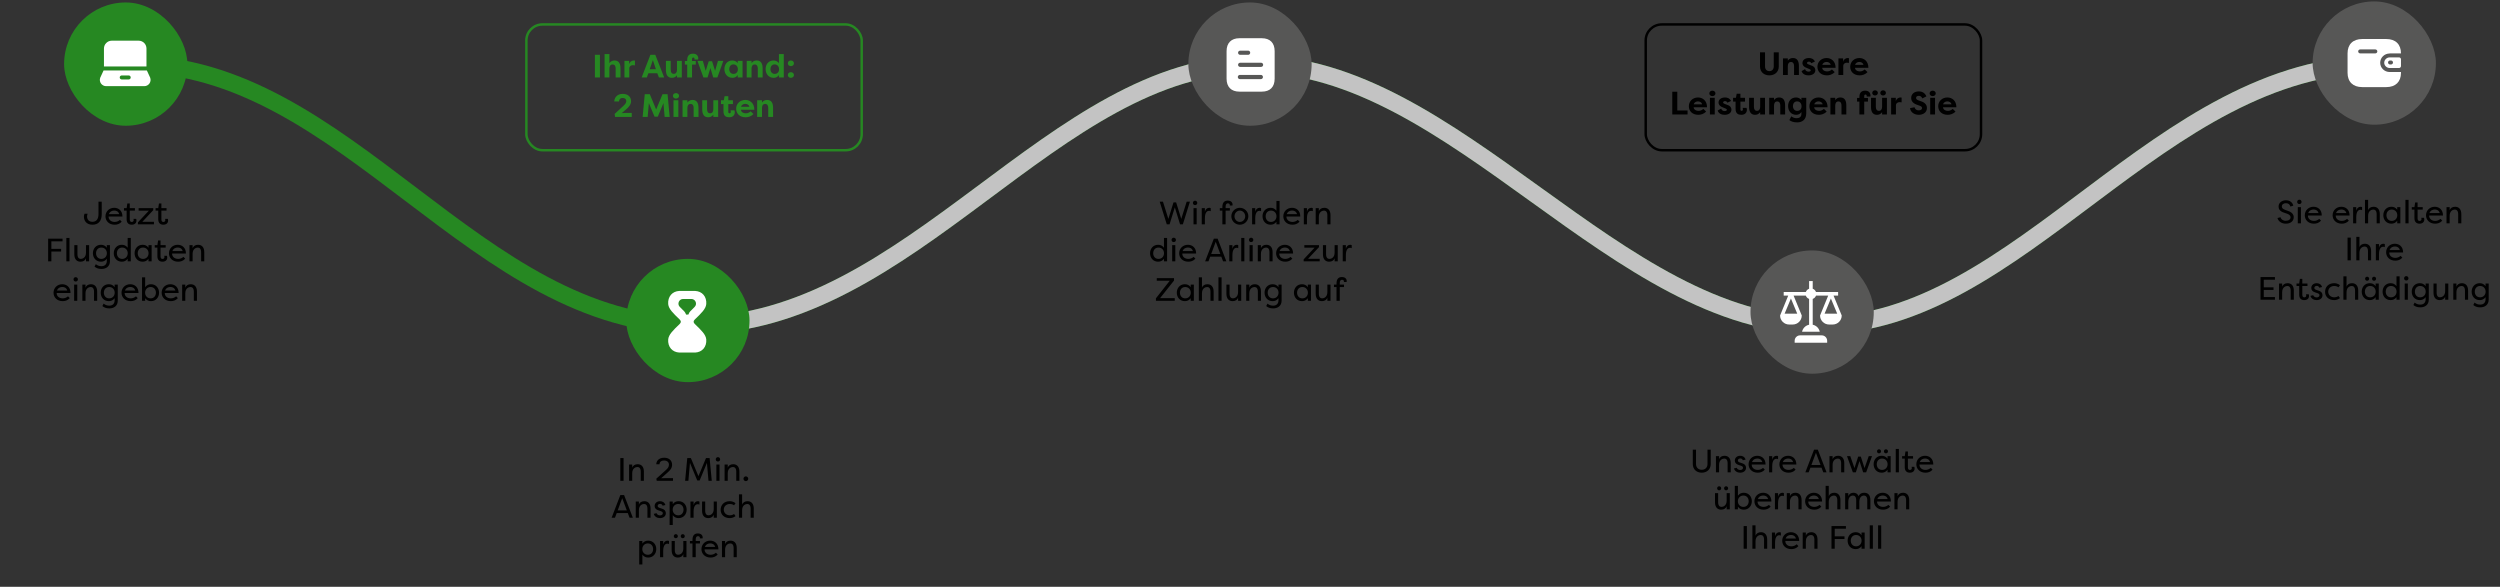 <svg xmlns="http://www.w3.org/2000/svg" width="1014" height="238" viewBox="0 0 1014 238" fill="none"><rect x="0" y="0" width="1014" height="238" fill="#333333" stroke="none"/><rect x="213.5" y="9.921" width="136" height="51" rx="6.5" stroke="#268822"></rect><path d="M243.331 22.219V31.421H241.293V22.219H243.331ZM245.216 31.421V21.917H247.175V25.598C247.74 24.809 248.437 24.533 249.265 24.533C251.158 24.533 251.671 26.031 251.671 27.753V31.421H249.712V27.793C249.712 26.859 249.37 26.15 248.463 26.15C247.556 26.15 247.175 26.873 247.175 27.806V31.421H245.216ZM255.184 24.677V26.15C255.394 24.927 256.459 24.533 257.037 24.533C257.261 24.533 257.326 24.546 257.537 24.585V26.518C257.261 26.452 256.906 26.426 256.709 26.426C255.972 26.426 255.236 26.859 255.236 27.753V31.421H253.278V24.677H255.184ZM262.359 31.421L260.256 31.421L263.805 22.219H265.79L269.392 31.421H267.263L266.605 29.699V29.725H262.99V29.699L262.359 31.421ZM264.804 24.375L263.542 28.056H266.027L264.804 24.375ZM276.547 24.677V31.421L274.588 31.421V30.501C274.023 31.289 273.326 31.566 272.498 31.566C270.605 31.566 270.093 30.054 270.093 28.345V24.677H272.051V28.305C272.051 29.239 272.393 29.949 273.3 29.949C274.207 29.949 274.588 29.226 274.588 28.292V24.677H276.547ZM280.691 23.968V24.73H282.203V26.215H280.691V31.421H278.733V26.215H277.786V24.73H278.733V24.283C278.733 22.324 279.876 21.772 281.072 21.772C282.663 21.772 283.228 22.784 283.228 23.783C283.228 23.849 283.202 24.059 283.163 24.151H281.651C281.69 24.112 281.703 23.981 281.703 23.928C281.703 23.613 281.572 23.337 281.191 23.337C280.81 23.337 280.691 23.665 280.691 23.968ZM286.23 28.739L287.453 24.861H288.82L290.042 28.739L291.212 24.677H293.368L292.842 26.215L290.963 31.421H289.293L288.136 27.596L286.98 31.421H285.31L283.43 26.215L282.905 24.677H285.06L286.23 28.739ZM295.78 28.029C295.78 29.12 296.424 29.975 297.515 29.975C298.475 29.975 299.277 29.344 299.277 28.135C299.277 26.873 298.527 26.123 297.463 26.123C296.385 26.123 295.78 26.991 295.78 28.029ZM299.224 24.677H301.183V31.421H299.224V30.435C298.738 31.132 298.107 31.566 297.108 31.566C295.057 31.566 293.821 29.988 293.821 28.016C293.821 26.123 294.965 24.533 297.068 24.533C297.975 24.533 298.764 24.98 299.224 25.598V24.677ZM302.868 31.421V24.677H304.827V25.598C305.392 24.809 306.089 24.533 306.917 24.533C308.81 24.533 309.323 26.031 309.323 27.753V31.421H307.364V27.793C307.364 26.859 307.022 26.15 306.115 26.15C305.208 26.15 304.827 26.873 304.827 27.806V31.421H302.868ZM312.494 28.029C312.494 29.12 313.138 29.975 314.229 29.975C315.189 29.975 315.991 29.344 315.991 28.135C315.991 26.873 315.242 26.123 314.177 26.123C313.099 26.123 312.494 26.991 312.494 28.029ZM315.938 21.917H317.897V31.421H315.938V30.435C315.452 31.132 314.821 31.566 313.822 31.566C311.771 31.566 310.536 29.988 310.536 28.016C310.536 26.123 311.679 24.533 313.783 24.533C314.69 24.533 315.478 24.98 315.938 25.598V21.917ZM319.543 30.435C319.543 29.765 320.055 29.278 320.778 29.278C321.475 29.278 322.027 29.765 322.027 30.435C322.027 31.079 321.475 31.566 320.778 31.566C320.055 31.566 319.543 31.079 319.543 30.435ZM319.543 25.689C319.543 25.019 320.055 24.533 320.778 24.533C321.475 24.533 322.027 25.019 322.027 25.689C322.027 26.334 321.475 26.82 320.778 26.82C320.055 26.82 319.543 26.334 319.543 25.689ZM254.052 44.279L252.172 45.883C252.698 45.817 253.513 45.804 253.605 45.804H256.234V47.421H249.49L249.293 46.212L252.79 42.991C253.394 42.452 254.025 41.755 254.025 41.045C254.025 40.217 253.473 39.744 252.579 39.744C251.37 39.744 251.067 40.585 251.067 41.164H249.148C249.148 39.954 250.016 38.075 252.579 38.075C254.59 38.075 255.958 39.205 255.958 41.032C255.958 42.465 254.932 43.53 254.052 44.279ZM266.794 47.316H265.48L263.179 41.821L262.693 47.421H260.655L261.51 38.219H263.561L266.137 44.411L268.714 38.219H270.764L271.619 47.421H269.581L269.095 41.821L266.794 47.316ZM275.135 47.421H273.176V40.677H275.135V47.421ZM272.939 38.889C272.939 38.219 273.452 37.772 274.175 37.772C274.872 37.772 275.424 38.219 275.424 38.889C275.424 39.534 274.872 39.981 274.175 39.981C273.452 39.981 272.939 39.534 272.939 38.889ZM276.847 47.421V40.677H278.806V41.597C279.371 40.809 280.068 40.533 280.896 40.533C282.789 40.533 283.301 42.031 283.301 43.753V47.421H281.343V43.793C281.343 42.859 281.001 42.15 280.094 42.15C279.187 42.15 278.806 42.873 278.806 43.806V47.421H276.847ZM291.284 40.677V47.421H289.326V46.501C288.76 47.289 288.064 47.566 287.235 47.566C285.343 47.566 284.83 46.054 284.83 44.345V40.677H286.789V44.305C286.789 45.239 287.13 45.949 288.037 45.949C288.944 45.949 289.326 45.226 289.326 44.292V40.677H291.284ZM295.402 39.021V40.677H297.269V42.215H295.402V45.37C295.402 45.673 295.52 45.962 295.902 45.962C296.283 45.962 296.414 45.646 296.414 45.331C296.414 45.134 296.362 44.858 296.322 44.752H297.874C297.992 45.002 298.031 45.304 298.031 45.554C298.031 46.553 297.374 47.566 295.783 47.566C294.587 47.566 293.444 47.132 293.444 45.186V42.215H292.431V40.677H293.588L293.89 39.021H295.402ZM302.277 42.123C301.646 42.123 300.818 42.413 300.568 43.319H303.947C303.815 42.452 302.935 42.123 302.277 42.123ZM304.459 45.16L305.59 46.238C304.643 47.289 303.355 47.566 302.448 47.566C299.951 47.566 298.583 46.001 298.583 44.082C298.583 42.097 300.135 40.533 302.304 40.533C304.157 40.533 305.958 41.821 305.958 44.503H300.529C300.568 45.344 301.331 45.962 302.593 45.962C303.29 45.962 303.986 45.62 304.459 45.16ZM307.104 47.421V40.677H309.063V41.597C309.628 40.809 310.325 40.533 311.153 40.533C313.046 40.533 313.559 42.031 313.559 43.753V47.421L311.6 47.421V43.793C311.6 42.859 311.258 42.15 310.351 42.15C309.444 42.15 309.063 42.873 309.063 43.806V47.421H307.104Z" fill="#268822"></path><rect x="667.5" y="9.921" width="136" height="51" rx="6.5" stroke="black"></rect><path d="M719.434 21.219L721.471 21.219V26.937C721.471 29.303 719.723 30.566 717.659 30.566C715.595 30.566 713.86 29.303 713.86 26.937V21.219H715.898V26.937C715.898 28.212 716.713 28.857 717.659 28.857C718.606 28.857 719.434 28.212 719.434 26.937V21.219ZM723.177 30.421V23.677H725.135V24.598C725.701 23.809 726.41 23.533 727.225 23.533C729.118 23.533 729.631 25.044 729.631 26.753V30.421H727.672V26.793C727.672 25.859 727.331 25.15 726.424 25.15C725.517 25.15 725.135 25.873 725.135 26.806V30.421H723.177ZM730.713 28.843L732.132 28.042C732.33 28.817 733.013 29.054 733.552 29.054C733.986 29.054 734.433 28.883 734.433 28.541C734.433 28.318 734.301 28.16 733.933 28.028L732.75 27.529C731.146 26.964 731.068 25.899 731.068 25.596C731.068 24.243 732.264 23.533 733.71 23.533C734.485 23.533 735.511 23.743 736.142 24.952L734.63 25.649C734.459 25.11 733.973 25.005 733.67 25.005C733.302 25.005 732.921 25.215 732.921 25.557C732.921 25.846 733.21 26.004 733.552 26.136L734.564 26.53C736.155 26.99 736.299 28.028 736.299 28.475C736.299 29.856 735.024 30.566 733.539 30.566C732.54 30.566 731.173 30.25 730.713 28.843ZM740.84 25.123C740.209 25.123 739.368 25.413 739.132 26.32H742.51C742.378 25.452 741.498 25.123 740.84 25.123ZM743.023 28.16L744.153 29.238C743.193 30.289 741.918 30.566 741.011 30.566C738.514 30.566 737.147 29.001 737.147 27.082C737.147 25.097 738.698 23.533 740.867 23.533C742.733 23.533 744.521 24.821 744.521 27.503H739.092C739.132 28.344 739.907 28.962 741.156 28.962C741.853 28.962 742.549 28.607 743.023 28.16ZM747.574 23.677V25.15C747.797 23.927 748.836 23.533 749.427 23.533C749.651 23.533 749.716 23.546 749.927 23.585V25.518C749.651 25.452 749.296 25.426 749.099 25.426C748.362 25.426 747.626 25.859 747.626 26.753V30.421H745.668V23.677H747.574ZM754.14 25.123C753.509 25.123 752.668 25.413 752.431 26.32L755.809 26.32C755.678 25.452 754.797 25.123 754.14 25.123ZM756.322 28.16L757.453 29.238C756.493 30.289 755.218 30.566 754.311 30.566C751.813 30.566 750.446 29.001 750.446 27.082C750.446 25.097 751.997 23.533 754.166 23.533C756.033 23.533 757.821 24.821 757.821 27.503L752.392 27.503C752.431 28.344 753.207 28.962 754.455 28.962C755.152 28.962 755.849 28.607 756.322 28.16ZM680.309 44.804H684.476V46.421H678.271V37.219H680.309V44.804ZM688.689 41.123C688.058 41.123 687.217 41.413 686.98 42.319H690.358C690.227 41.452 689.346 41.123 688.689 41.123ZM690.871 44.16L692.002 45.238C691.042 46.289 689.767 46.566 688.86 46.566C686.362 46.566 684.995 45.001 684.995 43.082C684.995 41.097 686.546 39.533 688.715 39.533C690.582 39.533 692.37 40.821 692.37 43.503H686.941C686.98 44.344 687.756 44.962 689.004 44.962C689.701 44.962 690.398 44.607 690.871 44.16ZM695.501 46.421H693.542V39.677H695.501V46.421ZM693.306 37.889C693.306 37.232 693.832 36.772 694.541 36.772C695.238 36.772 695.79 37.232 695.79 37.889C695.79 38.534 695.238 38.981 694.541 38.981C693.832 38.981 693.306 38.534 693.306 37.889ZM696.687 44.843L698.107 44.042C698.304 44.817 698.988 45.054 699.527 45.054C699.961 45.054 700.408 44.883 700.408 44.541C700.408 44.318 700.276 44.16 699.908 44.028L698.725 43.529C697.121 42.964 697.042 41.899 697.042 41.596C697.042 40.243 698.239 39.533 699.685 39.533C700.46 39.533 701.485 39.743 702.116 40.952L700.605 41.649C700.434 41.11 699.947 41.005 699.645 41.005C699.277 41.005 698.896 41.215 698.896 41.557C698.896 41.846 699.185 42.004 699.527 42.136L700.539 42.53C702.13 42.99 702.274 44.028 702.274 44.475C702.274 45.856 700.999 46.566 699.514 46.566C698.515 46.566 697.148 46.25 696.687 44.843ZM705.909 38.021V39.677H707.776V41.215H705.909V44.37C705.909 44.659 706.028 44.962 706.409 44.962C706.79 44.962 706.922 44.646 706.922 44.331C706.922 44.134 706.869 43.858 706.83 43.752H708.381C708.499 44.002 708.538 44.318 708.538 44.554C708.538 45.553 707.881 46.566 706.291 46.566C705.108 46.566 703.951 46.145 703.951 44.186V41.215H702.939V39.677H704.095L704.398 38.021H705.909ZM715.887 39.677V46.421H713.928V45.501C713.363 46.289 712.653 46.566 711.838 46.566C709.945 46.566 709.432 45.054 709.432 43.345V39.677H711.391V43.305C711.391 44.239 711.733 44.949 712.64 44.949C713.547 44.949 713.928 44.226 713.928 43.292V39.677H715.887ZM717.586 46.421V39.677H719.545V40.597C720.11 39.809 720.82 39.533 721.635 39.533C723.528 39.533 724.04 41.044 724.04 42.753V46.421H722.082V42.793C722.082 41.859 721.74 41.15 720.833 41.15C719.926 41.15 719.545 41.873 719.545 42.806V46.421H717.586ZM727.212 43.029C727.212 44.107 727.869 44.975 728.947 44.975C729.907 44.975 730.709 44.357 730.709 43.135C730.709 41.886 729.96 41.123 728.895 41.123C727.817 41.123 727.212 41.991 727.212 43.029ZM732.615 39.677V45.948C732.615 48.603 730.88 49.642 728.96 49.642C727.462 49.642 726.45 49.26 725.766 48.708L726.542 47.183C726.936 47.525 727.817 47.946 728.566 47.946C729.578 47.946 730.656 47.643 730.656 46.171V45.435C730.17 46.132 729.526 46.566 728.54 46.566C726.489 46.566 725.253 44.988 725.253 43.016C725.253 41.123 726.397 39.533 728.5 39.533C729.407 39.533 730.196 39.98 730.656 40.597V39.677H732.615ZM737.586 41.123C736.955 41.123 736.114 41.413 735.877 42.319H739.256C739.124 41.452 738.243 41.123 737.586 41.123ZM739.768 44.16L740.899 45.238C739.939 46.289 738.664 46.566 737.757 46.566C735.259 46.566 733.892 45.001 733.892 43.082C733.892 41.097 735.444 39.533 737.613 39.533C739.479 39.533 741.267 40.821 741.267 43.503H735.838C735.877 44.344 736.653 44.962 737.902 44.962C738.598 44.962 739.295 44.607 739.768 44.16ZM742.413 46.421V39.677H744.372V40.597C744.937 39.809 745.647 39.533 746.462 39.533C748.355 39.533 748.868 41.044 748.868 42.753V46.421H746.909V42.793C746.909 41.859 746.567 41.15 745.66 41.15C744.753 41.15 744.372 41.873 744.372 42.806V46.421H742.413ZM756.13 38.968V39.73H757.641V41.215H756.13V46.421H754.171V41.215H753.224V39.73H754.171V39.283C754.171 37.324 755.328 36.772 756.511 36.772C758.101 36.772 758.667 37.784 758.667 38.783C758.667 38.849 758.64 39.073 758.601 39.151H757.089C757.129 39.112 757.142 38.981 757.142 38.928C757.142 38.612 757.01 38.337 756.629 38.337C756.248 38.337 756.13 38.678 756.13 38.968ZM765.336 39.677V46.421H763.377V45.501C762.812 46.289 762.102 46.566 761.287 46.566C759.394 46.566 758.882 45.054 758.882 43.345V39.677H760.84V43.305C760.84 44.239 761.182 44.949 762.089 44.949C762.996 44.949 763.377 44.226 763.377 43.292V39.677H765.336ZM759.381 37.692C759.381 37.088 759.868 36.628 760.525 36.628C761.156 36.628 761.669 37.088 761.669 37.692C761.669 38.284 761.156 38.731 760.525 38.731C759.868 38.731 759.381 38.284 759.381 37.692ZM762.641 37.692C762.641 37.088 763.128 36.628 763.772 36.628C764.416 36.628 764.929 37.088 764.929 37.692C764.929 38.284 764.416 38.731 763.772 38.731C763.128 38.731 762.641 38.284 762.641 37.692ZM768.941 39.677V41.15C769.165 39.927 770.203 39.533 770.795 39.533C771.018 39.533 771.084 39.546 771.294 39.585V41.518C771.018 41.452 770.663 41.426 770.466 41.426C769.73 41.426 768.994 41.859 768.994 42.753V46.421H767.035V39.677H768.941ZM774.714 43.858L776.528 43.503C776.764 44.318 777.343 44.765 778.197 44.765C778.92 44.765 779.578 44.502 779.578 43.818C779.578 43.463 779.38 43.135 778.513 42.832L777.514 42.49C775.476 41.794 775.174 40.519 775.174 39.756C775.174 38.1 776.475 37.075 778.276 37.075C779.696 37.075 780.8 37.758 781.352 39.086L779.696 39.914C779.301 38.981 778.657 38.875 778.276 38.875C777.645 38.875 777.159 39.125 777.159 39.73C777.159 39.967 777.224 40.4 778.145 40.716L779.117 41.058C781.181 41.702 781.549 42.937 781.562 43.779C781.562 45.711 779.88 46.566 778.263 46.566C776.502 46.566 774.898 45.566 774.714 43.858ZM784.849 46.421H782.89V39.677H784.849V46.421ZM782.653 37.889C782.653 37.232 783.179 36.772 783.889 36.772C784.586 36.772 785.138 37.232 785.138 37.889C785.138 38.534 784.586 38.981 783.889 38.981C783.179 38.981 782.653 38.534 782.653 37.889ZM789.834 41.123C789.203 41.123 788.362 41.413 788.125 42.319H791.503C791.372 41.452 790.491 41.123 789.834 41.123ZM792.016 44.16L793.147 45.238C792.187 46.289 790.912 46.566 790.005 46.566C787.507 46.566 786.14 45.001 786.14 43.082C786.14 41.097 787.691 39.533 789.86 39.533C791.727 39.533 793.515 40.821 793.515 43.503H788.086C788.125 44.344 788.901 44.962 790.149 44.962C790.846 44.962 791.543 44.607 792.016 44.16Z" fill="black"></path><path d="M53.711 26C140.711 26 192.711 132 281.211 132C369.711 132 427.211 26 508.711 26C590.211 26 655.711 132 737.711 132C819.711 132 875.211 26 965.211 26" stroke="#268822" stroke-width="7"></path><path d="M281.211 132C369.711 132 427.211 26 508.711 26C590.211 26 655.711 132 737.711 132C819.711 132 875.211 26 965.211 26" stroke="#C3C3C3" stroke-width="7"></path><rect x="26" y="1" width="50" height="50" rx="25" fill="#268822"></rect><path fill-rule="evenodd" clip-rule="evenodd" d="M59.41 19.68C59.41 17.926 57.983 16.499 56.229 16.499H45.345C43.591 16.499 42.164 17.926 42.164 19.68V26.961H59.41V19.68Z" fill="white"></path><path fill-rule="evenodd" clip-rule="evenodd" d="M52.205 32.226H49.371C48.923 32.226 48.559 31.862 48.559 31.413C48.559 30.965 48.923 30.601 49.371 30.601H52.205C52.654 30.601 53.018 30.965 53.018 31.413C53.018 31.862 52.654 32.226 52.205 32.226ZM60.906 31.487L59.573 28.587L42.002 28.587L40.651 31.528C40.367 32.308 40.48 33.179 40.956 33.859C41.431 34.54 42.21 34.946 43.04 34.946H58.534C59.364 34.946 60.143 34.54 60.618 33.859C61.094 33.179 61.208 32.307 60.906 31.487Z" fill="white"></path><path d="M41.262 81.798V86.833C41.262 89.659 39.908 91.145 37.502 91.145C35.018 91.145 34.032 89.488 34.032 87.832C34.032 87.582 34.137 86.964 34.282 86.701H35.53C35.386 87.056 35.307 87.556 35.307 87.766C35.307 88.91 35.951 89.962 37.489 89.962C39.132 89.962 39.947 88.792 39.947 86.833V81.798H41.262ZM48.653 89.186L49.363 89.922C48.521 90.868 47.47 91.145 46.484 91.145C44.197 91.145 42.777 89.593 42.777 87.74C42.777 85.808 44.262 84.283 46.313 84.283C48.048 84.283 49.665 85.4 49.665 87.832H44.052C44.013 89.094 45.038 90.014 46.497 90.014C47.299 90.014 48.009 89.738 48.653 89.186ZM46.339 85.4C45.577 85.4 44.591 85.702 44.17 86.846H48.35C47.996 85.65 47.062 85.4 46.339 85.4ZM52.633 85.426V89.015C52.633 89.751 52.988 90.027 53.422 90.027C53.83 90.027 54.224 89.791 54.224 89.304C54.224 89.212 54.211 88.963 54.119 88.765H55.236C55.289 88.91 55.328 89.068 55.342 89.212C55.355 89.304 55.355 89.383 55.355 89.475C55.355 90.422 54.684 91.145 53.409 91.145C52.371 91.145 51.358 90.606 51.358 88.923V85.426H50.281V84.427H51.358L51.648 82.534H52.633V84.427H54.724V85.426H52.633ZM62.439 91H55.932V90.198L60.375 85.453H56.221V84.427H62.163V85.229L57.72 89.975H62.452L62.439 91ZM65.458 85.426V89.015C65.458 89.751 65.813 90.027 66.247 90.027C66.654 90.027 67.049 89.791 67.049 89.304C67.049 89.212 67.035 88.963 66.943 88.765H68.061C68.113 88.91 68.153 89.068 68.166 89.212C68.179 89.304 68.179 89.383 68.179 89.475C68.179 90.422 67.509 91.145 66.234 91.145C65.195 91.145 64.183 90.606 64.183 88.923V85.426H63.105V84.427H64.183L64.472 82.534H65.458V84.427L67.548 84.427V85.426L65.458 85.426ZM20.835 106H19.521V96.798H25.371V97.876H20.835V100.952H24.792V102.03H20.835V106ZM28.185 96.496V106H26.91V96.496H28.185ZM31.416 99.427V103.134C31.416 104.528 32.061 105.014 32.757 105.014C33.441 105.014 34.874 104.541 34.874 102.477L34.874 99.427H36.149L36.149 106H34.874V104.685C34.598 105.632 33.756 106.145 32.665 106.145C31.246 106.145 30.141 105.251 30.141 103.134V99.427H31.416ZM44.595 99.427L44.595 105.947C44.595 108.13 42.965 109.089 41.164 109.089C39.784 109.089 38.982 108.655 38.351 108.143L38.864 107.144C39.534 107.722 40.323 107.972 41.164 107.972C42.439 107.972 43.32 107.249 43.32 105.829V104.948C42.689 105.842 41.835 106.145 40.941 106.145C38.969 106.145 37.681 104.607 37.681 102.714C37.681 100.821 38.969 99.283 40.941 99.283C41.835 99.283 42.689 99.585 43.32 100.479L43.32 99.427H44.595ZM43.346 102.714C43.346 101.386 42.426 100.413 41.099 100.413C39.731 100.413 38.956 101.465 38.956 102.714C38.956 103.962 39.731 105.014 41.099 105.014C42.426 105.014 43.346 104.041 43.346 102.714ZM46.141 102.714C46.141 100.821 47.429 99.283 49.401 99.283C50.295 99.283 51.149 99.585 51.78 100.479L51.78 96.496H53.055L53.055 106H51.78V104.948C51.149 105.842 50.295 106.145 49.401 106.145C47.429 106.145 46.141 104.607 46.141 102.714ZM51.806 102.714C51.806 101.386 50.886 100.413 49.559 100.413C48.191 100.413 47.416 101.465 47.416 102.714C47.416 103.962 48.191 105.014 49.559 105.014C50.886 105.014 51.806 104.041 51.806 102.714ZM54.587 102.714C54.587 100.821 55.876 99.283 57.847 99.283C58.741 99.283 59.596 99.585 60.227 100.479L60.227 99.427H61.502L61.502 106H60.227V104.948C59.596 105.842 58.741 106.145 57.847 106.145C55.876 106.145 54.587 104.607 54.587 102.714ZM60.253 102.714C60.253 101.386 59.333 100.413 58.005 100.413C56.638 100.413 55.863 101.465 55.863 102.714C55.863 103.962 56.638 105.014 58.005 105.014C59.333 105.014 60.253 104.041 60.253 102.714ZM65.111 100.426V104.015C65.111 104.751 65.466 105.027 65.9 105.027C66.308 105.027 66.702 104.791 66.702 104.304C66.702 104.212 66.689 103.962 66.597 103.765H67.714C67.767 103.91 67.806 104.068 67.819 104.212C67.832 104.304 67.832 104.383 67.832 104.475C67.832 105.422 67.162 106.145 65.887 106.145C64.849 106.145 63.836 105.606 63.836 103.923V100.426H62.758L62.758 99.427H63.836L64.126 97.534H65.111V99.427H67.201V100.426H65.111ZM74.404 104.186L75.114 104.922C74.273 105.869 73.221 106.145 72.235 106.145C69.948 106.145 68.528 104.593 68.528 102.74C68.528 100.808 70.014 99.283 72.065 99.283C73.8 99.283 75.417 100.4 75.417 102.832L69.804 102.832C69.764 104.094 70.79 105.014 72.249 105.014C73.05 105.014 73.76 104.738 74.404 104.186ZM72.091 100.4C71.328 100.4 70.343 100.702 69.922 101.846L74.102 101.846C73.747 100.65 72.814 100.4 72.091 100.4ZM81.578 106V102.293C81.578 100.9 80.934 100.413 80.237 100.413C79.554 100.413 78.121 100.886 78.121 102.95V106H76.846V99.427H78.121V100.742C78.397 99.795 79.238 99.283 80.329 99.283C81.749 99.283 82.853 100.177 82.853 102.293V106H81.578ZM27.587 120.186L28.297 120.922C27.455 121.869 26.404 122.145 25.418 122.145C23.131 122.145 21.711 120.593 21.711 118.74C21.711 116.808 23.196 115.283 25.247 115.283C26.982 115.283 28.599 116.4 28.599 118.832H22.986C22.947 120.094 23.972 121.014 25.431 121.014C26.233 121.014 26.943 120.738 27.587 120.186ZM25.273 116.4C24.511 116.4 23.525 116.702 23.104 117.846H27.285C26.93 116.65 25.996 116.4 25.273 116.4ZM31.343 122H30.068V115.427H31.343V122ZM29.818 113.311C29.818 113.824 30.186 114.192 30.699 114.192C31.211 114.192 31.593 113.824 31.593 113.311C31.593 112.798 31.211 112.417 30.699 112.417C30.186 112.417 29.818 112.798 29.818 113.311ZM38.137 122V118.293C38.137 116.9 37.493 116.413 36.796 116.413C36.112 116.413 34.68 116.886 34.68 118.95V122H33.404V115.427H34.68V116.742C34.956 115.795 35.797 115.283 36.888 115.283C38.308 115.283 39.412 116.177 39.412 118.293V122H38.137ZM47.766 115.427V121.947C47.766 124.13 46.136 125.089 44.335 125.089C42.955 125.089 42.153 124.655 41.522 124.143L42.035 123.144C42.705 123.722 43.494 123.972 44.335 123.972C45.61 123.972 46.491 123.249 46.491 121.829V120.948C45.86 121.842 45.005 122.145 44.112 122.145C42.14 122.145 40.852 120.607 40.852 118.714C40.852 116.821 42.14 115.283 44.112 115.283C45.005 115.283 45.86 115.585 46.491 116.479V115.427H47.766ZM46.517 118.714C46.517 117.386 45.597 116.413 44.269 116.413C42.902 116.413 42.127 117.465 42.127 118.714C42.127 119.962 42.902 121.014 44.269 121.014C45.597 121.014 46.517 120.041 46.517 118.714ZM55.161 120.186L55.871 120.922C55.03 121.869 53.978 122.145 52.992 122.145C50.705 122.145 49.285 120.593 49.285 118.74C49.285 116.808 50.771 115.283 52.822 115.283C54.557 115.283 56.173 116.4 56.173 118.832H50.56C50.521 120.094 51.546 121.014 53.005 121.014C53.807 121.014 54.517 120.738 55.161 120.186ZM52.848 116.4C52.085 116.4 51.099 116.702 50.679 117.846H54.859C54.504 116.65 53.571 116.4 52.848 116.4ZM64.517 118.714C64.517 120.607 63.229 122.145 61.257 122.145C60.363 122.145 59.509 121.842 58.878 120.948V122H57.603V112.496H58.878V116.479C59.509 115.585 60.363 115.283 61.257 115.283C63.229 115.283 64.517 116.821 64.517 118.714ZM58.852 118.714C58.852 120.041 59.798 121.014 61.099 121.014C62.467 121.014 63.242 119.962 63.242 118.714C63.242 117.465 62.467 116.413 61.099 116.413C59.798 116.413 58.852 117.386 58.852 118.714ZM71.439 120.186L72.149 120.922C71.308 121.869 70.256 122.145 69.27 122.145C66.983 122.145 65.563 120.593 65.563 118.74C65.563 116.808 67.049 115.283 69.099 115.283C70.834 115.283 72.451 116.4 72.451 118.832H66.838C66.799 120.094 67.824 121.014 69.283 121.014C70.085 121.014 70.795 120.738 71.439 120.186ZM69.125 116.4C68.363 116.4 67.377 116.702 66.956 117.846H71.137C70.782 116.65 69.848 116.4 69.125 116.4ZM78.613 122V118.293C78.613 116.9 77.969 116.413 77.272 116.413C76.588 116.413 75.156 116.886 75.156 118.95V122H73.88V115.427H75.156V116.742C75.432 115.795 76.273 115.283 77.364 115.283C78.784 115.283 79.888 116.177 79.888 118.293V122H78.613Z" fill="black"></path><rect x="254" y="105" width="50" height="50" rx="25" fill="#268822"></rect><path fill-rule="evenodd" clip-rule="evenodd" d="M280.756 125.486C280.172 126.037 279.62 126.558 279.412 127.122L279.252 127.553L278.739 127.597H278.279L278.067 127.122C277.859 126.558 277.308 126.037 276.723 125.486C276.375 125.157 276.023 124.824 275.718 124.466C275.202 123.984 275.024 123.175 275.309 122.453C275.597 121.73 276.287 121.263 277.067 121.263H280.413C281.193 121.263 281.883 121.73 282.17 122.453C282.456 123.174 282.277 123.984 281.713 124.517C281.456 124.824 281.105 125.157 280.756 125.486ZM281.81 131.411C281.176 130.754 281.176 130.243 281.793 129.605C284.491 127.017 286.272 125.307 286.462 123.328C286.579 121.861 286.179 120.517 285.335 119.549C284.525 118.617 283.36 118.083 281.931 118L275.512 118.001C274.121 118.083 272.958 118.618 272.147 119.549C271.304 120.518 270.904 121.861 271.02 123.328C271.021 123.332 271.021 123.336 271.021 123.339C271.21 125.309 272.992 127.018 275.672 129.588C276.306 130.243 276.306 130.755 275.689 131.393C272.992 133.982 271.21 135.691 271.02 137.671C270.904 139.139 271.304 140.48 272.147 141.45C272.958 142.38 274.121 142.917 275.55 143L281.97 142.999C283.36 142.917 284.525 142.382 285.335 141.45C286.179 140.482 286.579 139.139 286.46 137.661C286.272 135.692 284.489 133.983 281.81 131.411Z" fill="white"></path><path d="M252.918 185.798V195H251.603V185.798H252.918ZM259.885 195V191.293C259.885 189.9 259.241 189.413 258.544 189.413C257.861 189.413 256.428 189.886 256.428 191.95V195H255.153V188.427H256.428V189.742C256.704 188.795 257.545 188.283 258.636 188.283C260.056 188.283 261.16 189.177 261.16 191.293V195H259.885ZM268.209 193.922V193.975C268.655 193.935 270.141 193.922 270.286 193.922H272.967V195H266.368L266.197 194.159L270.023 190.701C270.746 190.084 271.324 189.4 271.324 188.519C271.324 187.415 270.548 186.784 269.392 186.784C267.854 186.784 267.486 187.691 267.486 188.309H266.184C266.184 187.284 266.907 185.654 269.392 185.654C271.35 185.654 272.599 186.758 272.599 188.493C272.599 189.913 271.784 190.741 270.917 191.516L268.209 193.922ZM282.801 194.882L279.843 187.744L279.212 195H277.884L278.752 185.798H280.224L283.287 193.133L286.35 185.798H287.822L288.69 195H287.362L286.731 187.744L283.774 194.882H282.801ZM291.834 195H290.559V188.427H291.834V195ZM290.309 186.311C290.309 186.824 290.677 187.192 291.19 187.192C291.703 187.192 292.084 186.824 292.084 186.311C292.084 185.798 291.703 185.417 291.19 185.417C290.677 185.417 290.309 185.798 290.309 186.311ZM298.628 195V191.293C298.628 189.9 297.984 189.413 297.287 189.413C296.604 189.413 295.171 189.886 295.171 191.95V195H293.896V188.427H295.171V189.742C295.447 188.795 296.288 188.283 297.379 188.283C298.799 188.283 299.903 189.177 299.903 191.293V195H298.628ZM301.553 194.185C301.553 193.646 301.974 193.212 302.513 193.212C303.052 193.212 303.485 193.646 303.485 194.185C303.485 194.724 303.052 195.145 302.513 195.145C301.974 195.145 301.553 194.724 301.553 194.185ZM250.531 207.029H254.238L252.371 202.06L250.531 207.029ZM254.632 208.094H250.136L249.426 210H248.072L251.609 200.798H253.133L256.683 210H255.355L254.632 208.094ZM262.594 210V206.293C262.594 204.9 261.95 204.413 261.253 204.413C260.569 204.413 259.136 204.886 259.136 206.95V210H257.861V203.427H259.136V204.742C259.413 203.795 260.254 203.283 261.345 203.283C262.765 203.283 263.869 204.177 263.869 206.293V210H262.594ZM269.883 204.847L268.753 205.097C268.542 204.505 268.135 204.374 267.727 204.374C267.136 204.374 266.754 204.742 266.754 205.215C266.754 205.649 267.136 205.859 267.543 206.004L268.49 206.319C269.738 206.701 270.067 207.476 270.067 208.173C270.067 209.422 268.976 210.145 267.701 210.145C266.531 210.145 265.479 209.54 265.164 208.423L266.294 208.147C266.452 208.672 267.044 209.054 267.714 209.054C268.384 209.054 268.845 208.672 268.845 208.16C268.845 207.7 268.476 207.489 268.016 207.331L267.136 207.029C266.084 206.714 265.519 206.148 265.519 205.241C265.519 204.137 266.386 203.283 267.688 203.283C268.582 203.283 269.541 203.664 269.883 204.847ZM278.512 206.714C278.512 208.607 277.224 210.145 275.252 210.145C274.358 210.145 273.503 209.842 272.872 208.948V212.945H271.597V203.427H272.872V204.479C273.503 203.585 274.358 203.283 275.252 203.283C277.224 203.283 278.512 204.821 278.512 206.714ZM272.846 206.714C272.846 208.041 273.793 209.014 275.094 209.014C276.461 209.014 277.237 207.962 277.237 206.714C277.237 205.465 276.461 204.413 275.094 204.413C273.793 204.413 272.846 205.386 272.846 206.714ZM281.319 203.427V204.913C281.543 203.861 282.253 203.283 283.081 203.283C283.331 203.283 283.488 203.335 283.686 203.427V204.676C283.475 204.558 283.239 204.505 282.989 204.505C282.555 204.505 281.319 204.729 281.319 207.516V210H280.044V203.427H281.319ZM286.028 203.427V207.134C286.028 208.528 286.672 209.014 287.369 209.014C288.053 209.014 289.485 208.541 289.485 206.477V203.427H290.76V210H289.485V208.685C289.209 209.632 288.368 210.145 287.277 210.145C285.857 210.145 284.753 209.251 284.753 207.134V203.427H286.028ZM292.292 206.793C292.292 204.86 293.607 203.283 295.986 203.283C296.578 203.283 297.445 203.414 298.339 204.085L297.735 204.952C297.038 204.426 296.223 204.413 296.039 204.413C294.619 204.413 293.568 205.36 293.568 206.714C293.568 208.068 294.619 209.014 296.039 209.014C296.223 209.014 297.038 209.001 297.735 208.475L298.339 209.343C297.445 210.013 296.578 210.145 295.986 210.145C293.66 210.145 292.292 208.646 292.292 206.793ZM304.456 210V206.293C304.456 204.9 303.812 204.413 303.115 204.413C302.432 204.413 300.999 204.886 300.999 206.95V210H299.724V200.496H300.999V204.742C301.275 203.795 302.116 203.283 303.207 203.283C304.627 203.283 305.731 204.177 305.731 206.293V210H304.456ZM266.182 222.714C266.182 224.607 264.893 226.145 262.921 226.145C262.028 226.145 261.173 225.842 260.542 224.948V228.945H259.267V219.427H260.542V220.479C261.173 219.585 262.028 219.283 262.921 219.283C264.893 219.283 266.182 220.821 266.182 222.714ZM260.516 222.714C260.516 224.041 261.462 225.014 262.764 225.014C264.131 225.014 264.906 223.962 264.906 222.714C264.906 221.465 264.131 220.413 262.764 220.413C261.462 220.413 260.516 221.386 260.516 222.714ZM268.989 219.427V220.913C269.213 219.861 269.922 219.283 270.751 219.283C271 219.283 271.158 219.335 271.355 219.427V220.676C271.145 220.558 270.908 220.505 270.659 220.505C270.225 220.505 268.989 220.729 268.989 223.516V226H267.714V219.427H268.989ZM273.698 223.134C273.698 224.528 274.342 225.014 275.039 225.014C275.722 225.014 277.155 224.541 277.155 222.477V219.427H278.43V226H277.155V224.685C276.879 225.632 276.038 226.145 274.947 226.145C273.527 226.145 272.423 225.251 272.423 223.134V219.427H273.698V223.134ZM273.29 217.482C273.29 217.942 273.645 218.297 274.105 218.297C274.579 218.297 274.934 217.942 274.934 217.482C274.934 217.009 274.579 216.654 274.105 216.654C273.645 216.654 273.29 217.009 273.29 217.482ZM276.104 217.482C276.104 217.942 276.458 218.297 276.919 218.297C277.392 218.297 277.747 217.942 277.747 217.482C277.747 217.009 277.392 216.654 276.919 216.654C276.458 216.654 276.104 217.009 276.104 217.482ZM282.184 218.757V219.427H283.906V220.426H282.184V226H280.869V220.426H279.831V219.427H280.869V218.928C280.869 216.825 282.013 216.364 283.051 216.364C284.326 216.364 285.01 217.074 285.01 218.021C285.01 218.06 285.01 218.086 284.997 218.126C284.997 218.192 284.984 218.284 284.944 218.376H283.853C283.866 218.284 283.88 218.244 283.88 218.152C283.88 217.626 283.472 217.482 283.065 217.482C282.644 217.482 282.184 217.771 282.184 218.757ZM290.382 224.186L291.092 224.922C290.251 225.869 289.199 226.145 288.213 226.145C285.926 226.145 284.506 224.593 284.506 222.74C284.506 220.808 285.992 219.283 288.042 219.283C289.778 219.283 291.395 220.4 291.395 222.832H285.781C285.742 224.094 286.767 225.014 288.226 225.014C289.028 225.014 289.738 224.738 290.382 224.186ZM288.069 220.4C287.306 220.4 286.32 220.702 285.9 221.846H290.08C289.725 220.65 288.792 220.4 288.069 220.4ZM297.556 226V222.293C297.556 220.9 296.912 220.413 296.215 220.413C295.532 220.413 294.099 220.886 294.099 222.95V226H292.824V219.427H294.099V220.742C294.375 219.795 295.216 219.283 296.307 219.283C297.727 219.283 298.831 220.177 298.831 222.293V226H297.556Z" fill="black"></path><rect x="482" y="1" width="50" height="50" rx="25" fill="#575756"></rect><path d="M511.788 15.501C515.134 15.501 516.998 17.429 516.998 20.733V31.924C516.998 35.283 515.134 37.168 511.788 37.168H502.708C499.415 37.168 497.498 35.283 497.498 31.924V20.733C497.498 17.429 499.415 15.501 502.708 15.501H511.788ZM503.001 30.386C502.676 30.354 502.362 30.505 502.188 30.787C502.015 31.058 502.015 31.415 502.188 31.697C502.362 31.968 502.676 32.13 503.001 32.087H511.494C511.926 32.044 512.253 31.674 512.253 31.242C512.253 30.798 511.926 30.429 511.494 30.386H503.001ZM511.494 25.445H503.001C502.534 25.445 502.156 25.825 502.156 26.291C502.156 26.757 502.534 27.136 503.001 27.136H511.494C511.96 27.136 512.339 26.757 512.339 26.291C512.339 25.825 511.96 25.445 511.494 25.445ZM506.239 20.538H503.001V20.549C502.534 20.549 502.156 20.928 502.156 21.394C502.156 21.86 502.534 22.239 503.001 22.239H506.239C506.706 22.239 507.085 21.86 507.085 21.382C507.085 20.918 506.706 20.538 506.239 20.538Z" fill="white"></path><path d="M475.965 82.101H477.043L479.12 88.792L481.315 81.798H482.63L479.764 91H478.634L476.504 84.085L474.374 91H473.244L470.378 81.798H471.693L473.888 88.792L475.965 82.101ZM485.366 91H484.091L484.091 84.427H485.366V91ZM483.841 82.311C483.841 82.824 484.209 83.192 484.722 83.192C485.234 83.192 485.616 82.824 485.616 82.311C485.616 81.798 485.234 81.417 484.722 81.417C484.209 81.417 483.841 81.798 483.841 82.311ZM488.703 84.427V85.913C488.926 84.861 489.636 84.283 490.464 84.283C490.714 84.283 490.872 84.335 491.069 84.427V85.676C490.858 85.558 490.622 85.505 490.372 85.505C489.938 85.505 488.703 85.729 488.703 88.516V91H487.428V84.427H488.703ZM497.109 83.757V84.427H498.831V85.426H497.109V91H495.794V85.426H494.756V84.427H495.794V83.928C495.794 81.825 496.938 81.364 497.977 81.364C499.252 81.364 499.935 82.074 499.935 83.021C499.935 83.06 499.935 83.087 499.922 83.126C499.922 83.192 499.909 83.284 499.87 83.376H498.778C498.792 83.284 498.805 83.244 498.805 83.152C498.805 82.626 498.397 82.482 497.99 82.482C497.569 82.482 497.109 82.771 497.109 83.757ZM499.432 87.714C499.432 85.821 500.983 84.283 502.876 84.283C504.782 84.283 506.333 85.821 506.333 87.714C506.333 89.607 504.782 91.145 502.876 91.145C500.983 91.145 499.432 89.62 499.432 87.714ZM500.707 87.727C500.707 88.989 501.679 90.014 502.876 90.014C504.085 90.014 505.058 88.989 505.058 87.727C505.058 86.465 504.085 85.413 502.876 85.413C501.679 85.413 500.707 86.465 500.707 87.727ZM509.127 84.427V85.913C509.35 84.861 510.06 84.283 510.888 84.283C511.138 84.283 511.296 84.335 511.493 84.427V85.676C511.283 85.558 511.046 85.505 510.796 85.505C510.362 85.505 509.127 85.729 509.127 88.516V91H507.852V84.427H509.127ZM512.077 87.714C512.077 85.821 513.365 84.283 515.337 84.283C516.231 84.283 517.085 84.585 517.716 85.479V81.496H518.991V91H517.716V89.948C517.085 90.842 516.231 91.145 515.337 91.145C513.365 91.145 512.077 89.607 512.077 87.714ZM517.743 87.714C517.743 86.386 516.822 85.413 515.495 85.413C514.128 85.413 513.352 86.465 513.352 87.714C513.352 88.963 514.128 90.014 515.495 90.014C516.822 90.014 517.743 89.041 517.743 87.714ZM526.386 89.186L527.096 89.922C526.255 90.868 525.203 91.145 524.217 91.145C521.93 91.145 520.51 89.593 520.51 87.74C520.51 85.808 521.996 84.283 524.046 84.283C525.782 84.283 527.399 85.4 527.399 87.832H521.785C521.746 89.094 522.771 90.014 524.231 90.014C525.032 90.014 525.742 89.738 526.386 89.186ZM524.073 85.4C523.31 85.4 522.324 85.702 521.904 86.846H526.084C525.729 85.65 524.796 85.4 524.073 85.4ZM530.103 84.427V85.913C530.326 84.861 531.036 84.283 531.864 84.283C532.114 84.283 532.272 84.335 532.469 84.427V85.676C532.259 85.558 532.022 85.505 531.772 85.505C531.339 85.505 530.103 85.729 530.103 88.516V91H528.828V84.427H530.103ZM538.374 91V87.293C538.374 85.9 537.73 85.413 537.033 85.413C536.35 85.413 534.917 85.886 534.917 87.95V91H533.642V84.427H534.917V85.742C535.193 84.795 536.034 84.283 537.125 84.283C538.545 84.283 539.649 85.177 539.649 87.293V91H538.374ZM466.46 102.714C466.46 100.821 467.748 99.283 469.72 99.283C470.614 99.283 471.468 99.585 472.099 100.479V96.496H473.374V106H472.099V104.948C471.468 105.842 470.614 106.145 469.72 106.145C467.748 106.145 466.46 104.607 466.46 102.714ZM472.125 102.714C472.125 101.386 471.205 100.413 469.877 100.413C468.51 100.413 467.735 101.465 467.735 102.714C467.735 103.962 468.51 105.014 469.877 105.014C471.205 105.014 472.125 104.041 472.125 102.714ZM476.707 106H475.432V99.427H476.707V106ZM475.182 97.311C475.182 97.824 475.55 98.192 476.063 98.192C476.576 98.192 476.957 97.824 476.957 97.311C476.957 96.798 476.576 96.417 476.063 96.417C475.55 96.417 475.182 96.798 475.182 97.311ZM484.145 104.186L484.855 104.922C484.014 105.869 482.962 106.145 481.976 106.145C479.689 106.145 478.269 104.593 478.269 102.74C478.269 100.808 479.755 99.283 481.805 99.283C483.541 99.283 485.157 100.4 485.157 102.832H479.544C479.505 104.094 480.53 105.014 481.989 105.014C482.791 105.014 483.501 104.738 484.145 104.186ZM481.832 100.4C481.069 100.4 480.083 100.702 479.663 101.846H483.843C483.488 100.65 482.555 100.4 481.832 100.4ZM491.259 103.029H494.966L493.099 98.06L491.259 103.029ZM495.36 104.094H490.864L490.155 106H488.801L492.337 96.798H493.862L497.411 106H496.083L495.36 104.094ZM499.865 99.427V100.913C500.088 99.861 500.798 99.283 501.626 99.283C501.876 99.283 502.034 99.335 502.231 99.427V100.676C502.021 100.558 501.784 100.505 501.534 100.505C501.1 100.505 499.865 100.729 499.865 103.516V106H498.59V99.427H499.865ZM504.718 96.496V106H503.443L503.443 96.496H504.718ZM508.094 106H506.819L506.819 99.427H508.094V106ZM506.569 97.311C506.569 97.824 506.938 98.192 507.45 98.192C507.963 98.192 508.344 97.824 508.344 97.311C508.344 96.798 507.963 96.417 507.45 96.417C506.938 96.417 506.569 96.798 506.569 97.311ZM514.888 106V102.293C514.888 100.9 514.244 100.413 513.547 100.413C512.864 100.413 511.431 100.886 511.431 102.95V106H510.156V99.427H511.431V100.742C511.707 99.795 512.548 99.283 513.639 99.283C515.059 99.283 516.163 100.177 516.163 102.293V106H514.888ZM523.466 104.186L524.176 104.922C523.334 105.869 522.283 106.145 521.297 106.145C519.01 106.145 517.59 104.593 517.59 102.74C517.59 100.808 519.075 99.283 521.126 99.283C522.861 99.283 524.478 100.4 524.478 102.832H518.865C518.826 104.094 519.851 105.014 521.31 105.014C522.112 105.014 522.822 104.738 523.466 104.186ZM521.152 100.4C520.39 100.4 519.404 100.702 518.983 101.846H523.164C522.809 100.65 521.875 100.4 521.152 100.4ZM535.263 106H528.756V105.198L533.199 100.453H529.045V99.427H534.986V100.229L530.543 104.975H535.276L535.263 106ZM537.861 99.427V103.134C537.861 104.528 538.505 105.014 539.201 105.014C539.885 105.014 541.318 104.541 541.318 102.477V99.427H542.593V106H541.318V104.685C541.042 105.632 540.2 106.145 539.109 106.145C537.69 106.145 536.585 105.251 536.585 103.134V99.427H537.861ZM545.886 99.427V100.913C546.11 99.861 546.82 99.283 547.648 99.283C547.898 99.283 548.055 99.335 548.253 99.427V100.676C548.042 100.558 547.806 100.505 547.556 100.505C547.122 100.505 545.886 100.729 545.886 103.516V106H544.611V99.427H545.886ZM476.481 120.922V122H468.844V121.001L474.444 113.876H469.186V112.798H476.179V113.797L470.527 120.922H476.481ZM477.307 118.714C477.307 116.821 478.595 115.283 480.567 115.283C481.461 115.283 482.315 115.585 482.946 116.479V115.427H484.221V122H482.946V120.948C482.315 121.842 481.461 122.145 480.567 122.145C478.595 122.145 477.307 120.607 477.307 118.714ZM482.972 118.714C482.972 117.386 482.052 116.413 480.725 116.413C479.357 116.413 478.582 117.465 478.582 118.714C478.582 119.962 479.357 121.014 480.725 121.014C482.052 121.014 482.972 120.041 482.972 118.714ZM490.972 122V118.293C490.972 116.9 490.328 116.413 489.632 116.413C488.948 116.413 487.515 116.886 487.515 118.95V122H486.24V112.496H487.515V116.742C487.791 115.795 488.633 115.283 489.724 115.283C491.143 115.283 492.248 116.177 492.248 118.293V122H490.972ZM495.475 112.496V122H494.2V112.496H495.475ZM498.707 115.427V119.134C498.707 120.528 499.351 121.014 500.048 121.014C500.731 121.014 502.164 120.541 502.164 118.477V115.427H503.439V122H502.164V120.685C501.888 121.632 501.047 122.145 499.956 122.145C498.536 122.145 497.432 121.251 497.432 119.134V115.427H498.707ZM510.19 122V118.293C510.19 116.9 509.546 116.413 508.849 116.413C508.165 116.413 506.733 116.886 506.733 118.95V122H505.458V115.427H506.733V116.742C507.009 115.795 507.85 115.283 508.941 115.283C510.361 115.283 511.465 116.177 511.465 118.293V122H510.19ZM519.819 115.427V121.947C519.819 124.13 518.189 125.089 516.388 125.089C515.008 125.089 514.206 124.655 513.575 124.143L514.088 123.144C514.758 123.722 515.547 123.972 516.388 123.972C517.663 123.972 518.544 123.249 518.544 121.829V120.948C517.913 121.842 517.059 122.145 516.165 122.145C514.193 122.145 512.905 120.607 512.905 118.714C512.905 116.821 514.193 115.283 516.165 115.283C517.059 115.283 517.913 115.585 518.544 116.479V115.427H519.819ZM518.57 118.714C518.57 117.386 517.65 116.413 516.322 116.413C514.955 116.413 514.18 117.465 514.18 118.714C514.18 119.962 514.955 121.014 516.322 121.014C517.65 121.014 518.57 120.041 518.57 118.714ZM524.818 118.714C524.818 116.821 526.106 115.283 528.078 115.283C528.972 115.283 529.826 115.585 530.457 116.479V115.427H531.732V122H530.457V120.948C529.826 121.842 528.972 122.145 528.078 122.145C526.106 122.145 524.818 120.607 524.818 118.714ZM530.483 118.714C530.483 117.386 529.563 116.413 528.235 116.413C526.868 116.413 526.093 117.465 526.093 118.714C526.093 119.962 526.868 121.014 528.235 121.014C529.563 121.014 530.483 120.041 530.483 118.714ZM534.921 115.427V119.134C534.921 120.528 535.565 121.014 536.262 121.014C536.945 121.014 538.378 120.541 538.378 118.477V115.427H539.653V122H538.378V120.685C538.102 121.632 537.261 122.145 536.17 122.145C534.75 122.145 533.646 121.251 533.646 119.134V115.427H534.921ZM543.407 114.757V115.427H545.129V116.426H543.407V122L542.092 122V116.426H541.054V115.427H542.092V114.928C542.092 112.825 543.236 112.364 544.274 112.364C545.549 112.364 546.233 113.074 546.233 114.021C546.233 114.06 546.233 114.086 546.22 114.126C546.22 114.192 546.207 114.284 546.167 114.376H545.076C545.089 114.284 545.102 114.244 545.102 114.152C545.102 113.626 544.695 113.482 544.287 113.482C543.867 113.482 543.407 113.771 543.407 114.757Z" fill="black"></path><rect x="710" y="101.579" width="50" height="50" rx="25" fill="#575756"></rect><g clip-path="url(#clip0_1118_759)"><path d="M741.096 138.219C741.096 137.005 740.112 136.021 738.899 136.021H730.11C728.896 136.021 727.913 137.005 727.913 138.219V139H741.096V138.219ZM745.54 119.908V118.443H736.567C736.457 118.137 736.282 117.859 736.051 117.629C735.821 117.399 735.543 117.223 735.237 117.113V114H733.772V117.113C733.466 117.223 733.187 117.399 732.957 117.629C732.727 117.859 732.551 118.137 732.442 118.443H723.469V119.908H725.3L722.004 127.965C722.004 129.984 723.647 131.627 725.667 131.627H727.131C729.151 131.627 730.793 129.984 730.793 127.965L727.482 119.908H732.442C732.551 120.215 732.727 120.493 732.957 120.723C733.187 120.953 733.466 121.129 733.772 121.238V131.707C732.341 132 731.208 133.125 730.916 134.557H738.092C737.801 133.125 736.668 132 735.237 131.707V121.238C735.543 121.129 735.822 120.953 736.052 120.723C736.282 120.493 736.458 120.215 736.567 119.908H741.511L738.215 127.965C738.215 129.984 739.858 131.627 741.877 131.627H743.342C745.361 131.627 747.004 129.984 747.004 127.965L743.693 119.908H745.54ZM728.962 127.232H723.836L726.399 121.08L728.962 127.232ZM745.173 127.232H740.047L742.61 121.08L745.173 127.232Z" fill="white"></path></g><path d="M692.56 182.377H693.874V188.174C693.874 190.488 692.205 191.724 690.233 191.724C688.261 191.724 686.592 190.488 686.592 188.174V182.377H687.906V188.174C687.906 189.765 688.984 190.541 690.233 190.541C691.482 190.541 692.56 189.765 692.56 188.174V182.377ZM700.718 191.579V187.872C700.718 186.479 700.074 185.992 699.377 185.992C698.693 185.992 697.261 186.466 697.261 188.529V191.579H695.985V185.006H697.261V186.321C697.537 185.374 698.378 184.862 699.469 184.862C700.889 184.862 701.993 185.756 701.993 187.872V191.579H700.718ZM708.007 186.426L706.877 186.676C706.666 186.084 706.259 185.953 705.851 185.953C705.26 185.953 704.879 186.321 704.879 186.794C704.879 187.228 705.26 187.438 705.667 187.583L706.614 187.898C707.863 188.28 708.191 189.055 708.191 189.752C708.191 191.001 707.1 191.724 705.825 191.724C704.655 191.724 703.603 191.119 703.288 190.002L704.418 189.726C704.576 190.251 705.168 190.633 705.838 190.633C706.509 190.633 706.969 190.251 706.969 189.739C706.969 189.279 706.601 189.068 706.14 188.911L705.26 188.608C704.208 188.293 703.643 187.728 703.643 186.82C703.643 185.716 704.51 184.862 705.812 184.862C706.706 184.862 707.665 185.243 708.007 186.426ZM715.098 189.765L715.808 190.501C714.966 191.448 713.915 191.724 712.929 191.724C710.642 191.724 709.222 190.173 709.222 188.319C709.222 186.387 710.707 184.862 712.758 184.862C714.493 184.862 716.11 185.979 716.11 188.411H710.497C710.457 189.673 711.483 190.593 712.942 190.593C713.744 190.593 714.454 190.317 715.098 189.765ZM712.784 185.979C712.022 185.979 711.036 186.282 710.615 187.425H714.795C714.441 186.229 713.507 185.979 712.784 185.979ZM718.814 185.006V186.492C719.038 185.44 719.748 184.862 720.576 184.862C720.826 184.862 720.983 184.914 721.181 185.006V186.255C720.97 186.137 720.734 186.084 720.484 186.084C720.05 186.084 718.814 186.308 718.814 189.095V191.579H717.539V185.006H718.814ZM727.589 189.765L728.298 190.501C727.457 191.448 726.405 191.724 725.42 191.724C723.132 191.724 721.713 190.173 721.713 188.319C721.713 186.387 723.198 184.862 725.249 184.862C726.984 184.862 728.601 185.979 728.601 188.411H722.988C722.948 189.673 723.974 190.593 725.433 190.593C726.235 190.593 726.944 190.317 727.589 189.765ZM725.275 185.979C724.512 185.979 723.527 186.282 723.106 187.425H727.286C726.931 186.229 725.998 185.979 725.275 185.979ZM734.702 188.608H738.409L736.542 183.639L734.702 188.608ZM738.803 189.673H734.308L733.598 191.579H732.244L735.78 182.377H737.305L740.854 191.579H739.526L738.803 189.673ZM746.765 191.579V187.872C746.765 186.479 746.121 185.992 745.424 185.992C744.741 185.992 743.308 186.466 743.308 188.529V191.579H742.033V185.006H743.308V186.321C743.584 185.374 744.425 184.862 745.516 184.862C746.936 184.862 748.04 185.756 748.04 187.872V191.579H746.765ZM752.178 189.87L753.677 185.204H754.755L756.253 189.87L757.962 185.006H759.29L756.91 191.579H755.701L754.216 187.005L752.73 191.579H751.521L749.142 185.006H750.469L752.178 189.87ZM761.309 183.061C761.309 183.521 761.664 183.876 762.124 183.876C762.598 183.876 762.953 183.521 762.953 183.061C762.953 182.588 762.598 182.233 762.124 182.233C761.664 182.233 761.309 182.588 761.309 183.061ZM764.123 183.061C764.123 183.521 764.477 183.876 764.938 183.876C765.411 183.876 765.766 183.521 765.766 183.061C765.766 182.588 765.411 182.233 764.938 182.233C764.477 182.233 764.123 182.588 764.123 183.061ZM759.942 188.293C759.942 186.4 761.231 184.862 763.202 184.862C764.096 184.862 764.951 185.164 765.582 186.058V185.006H766.857V191.579H765.582V190.527C764.951 191.421 764.096 191.724 763.202 191.724C761.231 191.724 759.942 190.186 759.942 188.293ZM765.608 188.293C765.608 186.965 764.688 185.992 763.36 185.992C761.993 185.992 761.217 187.044 761.217 188.293C761.217 189.542 761.993 190.593 763.36 190.593C764.688 190.593 765.608 189.62 765.608 188.293ZM770.19 182.075V191.579H768.915V182.075H770.19ZM773.842 186.005V189.594C773.842 190.33 774.197 190.606 774.631 190.606C775.039 190.606 775.433 190.37 775.433 189.883C775.433 189.791 775.42 189.542 775.328 189.344H776.445C776.498 189.489 776.537 189.647 776.55 189.791C776.564 189.883 776.564 189.962 776.564 190.054C776.564 191.001 775.893 191.724 774.618 191.724C773.58 191.724 772.567 191.185 772.567 189.502V186.005H771.489V185.006H772.567L772.857 183.113H773.842V185.006H775.933V186.005H773.842ZM783.135 189.765L783.845 190.501C783.004 191.448 781.952 191.724 780.966 191.724C778.679 191.724 777.259 190.173 777.259 188.319C777.259 186.387 778.745 184.862 780.796 184.862C782.531 184.862 784.148 185.979 784.148 188.411H778.535C778.495 189.673 779.521 190.593 780.98 190.593C781.782 190.593 782.491 190.317 783.135 189.765ZM780.822 185.979C780.059 185.979 779.074 186.282 778.653 187.425H782.833C782.478 186.229 781.545 185.979 780.822 185.979ZM696.879 203.713C696.879 205.107 697.524 205.593 698.22 205.593C698.904 205.593 700.337 205.12 700.337 203.056V200.006H701.612V206.579H700.337V205.265C700.061 206.211 699.219 206.724 698.128 206.724C696.709 206.724 695.604 205.83 695.604 203.713V200.006H696.879V203.713ZM696.472 198.061C696.472 198.521 696.827 198.876 697.287 198.876C697.76 198.876 698.115 198.521 698.115 198.061C698.115 197.588 697.76 197.233 697.287 197.233C696.827 197.233 696.472 197.588 696.472 198.061ZM699.285 198.061C699.285 198.521 699.64 198.876 700.1 198.876C700.573 198.876 700.928 198.521 700.928 198.061C700.928 197.588 700.573 197.233 700.1 197.233C699.64 197.233 699.285 197.588 699.285 198.061ZM710.545 203.293C710.545 205.186 709.256 206.724 707.284 206.724C706.391 206.724 705.536 206.421 704.905 205.527V206.579H703.63V197.075H704.905V201.058C705.536 200.164 706.391 199.862 707.284 199.862C709.256 199.862 710.545 201.4 710.545 203.293ZM704.879 203.293C704.879 204.62 705.825 205.593 707.127 205.593C708.494 205.593 709.269 204.542 709.269 203.293C709.269 202.044 708.494 200.992 707.127 200.992C705.825 200.992 704.879 201.965 704.879 203.293ZM717.466 204.765L718.176 205.501C717.335 206.448 716.283 206.724 715.297 206.724C713.01 206.724 711.59 205.173 711.59 203.319C711.59 201.387 713.076 199.862 715.126 199.862C716.862 199.862 718.479 200.979 718.479 203.411H712.865C712.826 204.673 713.851 205.593 715.31 205.593C716.112 205.593 716.822 205.317 717.466 204.765ZM715.153 200.979C714.39 200.979 713.404 201.282 712.984 202.425H717.164C716.809 201.229 715.876 200.979 715.153 200.979ZM721.183 200.006L721.183 201.492C721.406 200.44 722.116 199.862 722.944 199.862C723.194 199.862 723.352 199.914 723.549 200.006V201.255C723.339 201.137 723.102 201.084 722.852 201.084C722.419 201.084 721.183 201.308 721.183 204.095V206.579H719.908L719.908 200.006H721.183ZM729.454 206.579V202.872C729.454 201.479 728.81 200.992 728.113 200.992C727.43 200.992 725.997 201.466 725.997 203.529V206.579H724.722L724.722 200.006H725.997L725.997 201.321C726.273 200.374 727.114 199.862 728.205 199.862C729.625 199.862 730.729 200.756 730.729 202.872V206.579H729.454ZM738.032 204.765L738.742 205.501C737.9 206.448 736.849 206.724 735.863 206.724C733.575 206.724 732.156 205.173 732.156 203.319C732.156 201.387 733.641 199.862 735.692 199.862C737.427 199.862 739.044 200.979 739.044 203.411H733.431C733.391 204.673 734.417 205.593 735.876 205.593C736.678 205.593 737.388 205.317 738.032 204.765ZM735.718 200.979C734.956 200.979 733.97 201.282 733.549 202.425H737.729C737.374 201.229 736.441 200.979 735.718 200.979ZM745.205 206.579V202.872C745.205 201.479 744.561 200.992 743.865 200.992C743.181 200.992 741.748 201.466 741.748 203.529V206.579H740.473L740.473 197.075H741.748L741.748 201.321C742.024 200.374 742.866 199.862 743.957 199.862C745.376 199.862 746.481 200.756 746.481 202.872V206.579H745.205ZM752.876 206.579V202.872C752.876 201.479 752.232 200.992 751.535 200.992C750.852 200.992 749.669 201.466 749.669 203.529V206.579H748.394V200.006H749.669V201.321C749.945 200.361 750.786 199.862 751.772 199.862C752.416 199.862 753.336 200.072 753.862 201.242C754.388 200.085 755.308 199.862 756.097 199.862C757.661 199.862 758.634 200.756 758.634 202.872V206.579H757.359V202.872C757.359 201.479 756.715 200.992 756.018 200.992C755.4 200.992 754.217 201.374 754.151 203.385V206.579H752.876ZM765.94 204.765L766.65 205.501C765.808 206.448 764.757 206.724 763.771 206.724C761.484 206.724 760.064 205.173 760.064 203.319C760.064 201.387 761.549 199.862 763.6 199.862C765.335 199.862 766.952 200.979 766.952 203.411H761.339C761.3 204.673 762.325 205.593 763.784 205.593C764.586 205.593 765.296 205.317 765.94 204.765ZM763.626 200.979C762.864 200.979 761.878 201.282 761.457 202.425H765.638C765.283 201.229 764.349 200.979 763.626 200.979ZM773.114 206.579V202.872C773.114 201.479 772.47 200.992 771.773 200.992C771.089 200.992 769.656 201.466 769.656 203.529V206.579H768.381V200.006H769.656V201.321C769.933 200.374 770.774 199.862 771.865 199.862C773.285 199.862 774.389 200.756 774.389 202.872V206.579H773.114ZM708.533 213.377V222.579H707.218V213.377H708.533ZM715.5 222.579V218.872C715.5 217.479 714.856 216.992 714.159 216.992C713.476 216.992 712.043 217.466 712.043 219.529V222.579H710.768V213.075H712.043V217.321C712.319 216.374 713.16 215.862 714.251 215.862C715.671 215.862 716.775 216.756 716.775 218.872V222.579H715.5ZM719.963 216.006V217.492C720.187 216.44 720.897 215.862 721.725 215.862C721.975 215.862 722.132 215.914 722.329 216.006V217.255C722.119 217.137 721.883 217.084 721.633 217.084C721.199 217.084 719.963 217.308 719.963 220.095V222.579H718.688V216.006H719.963ZM728.737 220.765L729.447 221.501C728.606 222.448 727.554 222.724 726.568 222.724C724.281 222.724 722.861 221.173 722.861 219.319C722.861 217.387 724.347 215.862 726.398 215.862C728.133 215.862 729.75 216.979 729.75 219.411H724.137C724.097 220.673 725.122 221.593 726.582 221.593C727.383 221.593 728.093 221.317 728.737 220.765ZM726.424 216.979C725.661 216.979 724.676 217.282 724.255 218.425H728.435C728.08 217.229 727.147 216.979 726.424 216.979ZM735.911 222.579V218.872C735.911 217.479 735.267 216.992 734.57 216.992C733.887 216.992 732.454 217.466 732.454 219.529V222.579H731.179V216.006H732.454V217.321C732.73 216.374 733.571 215.862 734.662 215.862C736.082 215.862 737.186 216.756 737.186 218.872V222.579H735.911ZM744.169 222.579H742.854V213.377H748.704V214.455H744.169V217.531H748.126V218.609H744.169V222.579ZM749.396 219.293C749.396 217.4 750.685 215.862 752.657 215.862C753.55 215.862 754.405 216.164 755.036 217.058V216.006H756.311V222.579H755.036V221.527C754.405 222.421 753.55 222.724 752.657 222.724C750.685 222.724 749.396 221.186 749.396 219.293ZM755.062 219.293C755.062 217.965 754.142 216.992 752.814 216.992C751.447 216.992 750.672 218.044 750.672 219.293C750.672 220.542 751.447 221.593 752.814 221.593C754.142 221.593 755.062 220.62 755.062 219.293ZM759.644 213.075V222.579H758.369V213.075H759.644ZM763.021 213.075V222.579H761.745V213.075H763.021Z" fill="black"></path><rect x="938" y="0.579" width="50" height="50" rx="25" fill="#575756"></rect><path d="M967.896 15.828C971.632 15.828 973.837 17.978 973.837 21.658H969.253V21.696C967.126 21.696 965.402 23.377 965.402 25.451C965.402 27.525 967.126 29.207 969.253 29.207H973.837V29.545C973.837 33.178 971.632 35.328 967.896 35.328H958.112C954.376 35.328 952.17 33.178 952.17 29.545V21.611C952.17 17.978 954.376 15.828 958.112 15.828H967.896ZM973.028 23.273C973.475 23.273 973.837 23.626 973.837 24.062V26.803C973.832 27.237 973.473 27.587 973.028 27.592H969.34C968.263 27.606 967.321 26.887 967.077 25.864C966.955 25.23 967.126 24.575 967.546 24.075C967.966 23.575 968.591 23.282 969.253 23.273H973.028ZM969.773 24.541H969.417C969.198 24.538 968.988 24.621 968.832 24.771C968.676 24.921 968.589 25.125 968.589 25.339C968.589 25.786 968.958 26.15 969.417 26.155H969.773C970.231 26.155 970.602 25.794 970.602 25.348C970.602 24.902 970.231 24.541 969.773 24.541ZM963.418 20.044H957.303C956.849 20.044 956.48 20.399 956.475 20.842C956.475 21.289 956.844 21.653 957.303 21.658H963.418C963.875 21.658 964.246 21.297 964.246 20.851C964.246 20.405 963.875 20.044 963.418 20.044Z" fill="white"></path><path d="M923.741 88.423L924.976 88.108C925.147 88.883 925.949 89.554 927.106 89.554C928.315 89.554 929.052 88.949 929.052 88.147C929.052 87.411 928.447 86.977 927.698 86.701L926.317 86.228C924.503 85.636 924.188 84.572 924.188 83.77C924.188 82.192 925.581 81.233 927.145 81.233C928.789 81.233 929.88 82.14 930.156 83.415L928.973 83.77C928.749 82.837 928.092 82.416 927.145 82.416C926.265 82.416 925.515 82.902 925.515 83.743C925.515 84.151 925.634 84.637 926.712 85.058L928.105 85.584C929.617 86.044 930.34 87.096 930.34 88.055C930.34 89.685 929.065 90.724 927.132 90.724C925.305 90.724 924.056 89.698 923.741 88.423ZM933.259 90.579H931.984V84.006H933.259V90.579ZM931.734 81.89C931.734 82.403 932.102 82.771 932.615 82.771C933.128 82.771 933.509 82.403 933.509 81.89C933.509 81.377 933.128 80.996 932.615 80.996C932.102 80.996 931.734 81.377 931.734 81.89ZM940.697 88.765L941.407 89.501C940.566 90.448 939.514 90.724 938.528 90.724C936.241 90.724 934.821 89.172 934.821 87.319C934.821 85.387 936.307 83.862 938.357 83.862C940.093 83.862 941.709 84.979 941.709 87.411H936.096C936.057 88.673 937.082 89.593 938.541 89.593C939.343 89.593 940.053 89.317 940.697 88.765ZM938.384 84.979C937.621 84.979 936.635 85.281 936.215 86.425H940.395C940.04 85.229 939.107 84.979 938.384 84.979ZM951.981 88.765L952.691 89.501C951.85 90.448 950.798 90.724 949.812 90.724C947.525 90.724 946.105 89.172 946.105 87.319C946.105 85.387 947.591 83.862 949.641 83.862C951.377 83.862 952.993 84.979 952.993 87.411H947.38C947.341 88.673 948.366 89.593 949.825 89.593C950.627 89.593 951.337 89.317 951.981 88.765ZM949.668 84.979C948.905 84.979 947.919 85.281 947.499 86.425H951.679C951.324 85.229 950.391 84.979 949.668 84.979ZM955.698 84.006V85.492C955.921 84.44 956.631 83.862 957.459 83.862C957.709 83.862 957.867 83.914 958.064 84.006V85.255C957.854 85.137 957.617 85.084 957.367 85.084C956.933 85.084 955.698 85.308 955.698 88.095V90.579H954.423V84.006H955.698ZM963.969 90.579V86.872C963.969 85.479 963.325 84.992 962.628 84.992C961.945 84.992 960.512 85.466 960.512 87.529V90.579H959.237V81.075H960.512V85.321C960.788 84.374 961.629 83.862 962.72 83.862C964.14 83.862 965.244 84.756 965.244 86.872V90.579H963.969ZM966.671 87.293C966.671 85.4 967.959 83.862 969.931 83.862C970.825 83.862 971.679 84.164 972.31 85.058V84.006H973.585V90.579H972.31V89.528C971.679 90.421 970.825 90.724 969.931 90.724C967.959 90.724 966.671 89.186 966.671 87.293ZM972.337 87.293C972.337 85.965 971.416 84.992 970.089 84.992C968.722 84.992 967.946 86.044 967.946 87.293C967.946 88.542 968.722 89.593 970.089 89.593C971.416 89.593 972.337 88.62 972.337 87.293ZM976.919 81.075V90.579H975.644V81.075H976.919ZM980.571 85.005V88.594C980.571 89.33 980.926 89.606 981.36 89.606C981.767 89.606 982.162 89.37 982.162 88.883C982.162 88.791 982.148 88.542 982.056 88.344H983.174C983.226 88.489 983.266 88.647 983.279 88.791C983.292 88.883 983.292 88.962 983.292 89.054C983.292 90.001 982.622 90.724 981.347 90.724C980.308 90.724 979.296 90.185 979.296 88.502V85.005H978.218V84.006H979.296L979.585 82.114H980.571V84.006H982.661V85.005H980.571ZM989.864 88.765L990.574 89.501C989.733 90.448 988.681 90.724 987.695 90.724C985.408 90.724 983.988 89.172 983.988 87.319C983.988 85.387 985.474 83.862 987.524 83.862C989.259 83.862 990.876 84.979 990.876 87.411H985.263C985.224 88.673 986.249 89.593 987.708 89.593C988.51 89.593 989.22 89.317 989.864 88.765ZM987.551 84.979C986.788 84.979 985.802 85.281 985.382 86.425H989.562C989.207 85.229 988.274 84.979 987.551 84.979ZM997.038 90.579V86.872C997.038 85.479 996.394 84.992 995.697 84.992C995.013 84.992 993.581 85.466 993.581 87.529V90.579H992.306V84.006H993.581V85.321C993.857 84.374 994.698 83.862 995.789 83.862C997.209 83.862 998.313 84.756 998.313 86.872V90.579H997.038ZM953.484 96.377V105.579H952.17V96.377H953.484ZM960.452 105.579V101.872C960.452 100.479 959.807 99.992 959.111 99.992C958.427 99.992 956.994 100.466 956.994 102.529V105.579H955.719L955.719 96.075H956.994L956.994 100.321C957.27 99.374 958.112 98.862 959.203 98.862C960.622 98.862 961.727 99.756 961.727 101.872V105.579H960.452ZM964.915 99.006L964.915 100.492C965.138 99.44 965.848 98.862 966.676 98.862C966.926 98.862 967.084 98.914 967.281 99.006V100.255C967.071 100.137 966.834 100.084 966.584 100.084C966.151 100.084 964.915 100.308 964.915 103.095V105.579H963.64L963.64 99.006H964.915ZM973.689 103.765L974.399 104.501C973.558 105.448 972.506 105.724 971.52 105.724C969.233 105.724 967.813 104.173 967.813 102.319C967.813 100.387 969.299 98.862 971.349 98.862C973.084 98.862 974.701 99.979 974.701 102.411H969.088C969.049 103.673 970.074 104.593 971.533 104.593C972.335 104.593 973.045 104.317 973.689 103.765ZM971.376 99.979C970.613 99.979 969.627 100.282 969.207 101.425H973.387C973.032 100.229 972.099 99.979 971.376 99.979ZM922.717 120.501V121.579H916.867V112.377H922.717V113.455H918.182V116.531H922.139V117.609H918.182V120.501H922.717ZM929.103 121.579V117.872C929.103 116.479 928.459 115.992 927.762 115.992C927.079 115.992 925.646 116.466 925.646 118.529V121.579H924.371V115.006H925.646V116.321C925.922 115.374 926.763 114.862 927.854 114.862C929.274 114.862 930.378 115.756 930.378 117.872V121.579H929.103ZM933.818 116.005V119.594C933.818 120.33 934.173 120.606 934.606 120.606C935.014 120.606 935.408 120.37 935.408 119.883C935.408 119.791 935.395 119.542 935.303 119.344H936.42C936.473 119.489 936.512 119.647 936.526 119.791C936.539 119.883 936.539 119.962 936.539 120.054C936.539 121.001 935.868 121.724 934.593 121.724C933.555 121.724 932.542 121.185 932.542 119.502V116.005H931.465V115.006H932.542L932.832 113.113H933.818V115.006H935.908V116.005H933.818ZM941.822 116.426L940.692 116.676C940.482 116.084 940.074 115.953 939.667 115.953C939.075 115.953 938.694 116.321 938.694 116.794C938.694 117.228 939.075 117.438 939.483 117.583L940.429 117.898C941.678 118.28 942.006 119.055 942.006 119.752C942.006 121.001 940.915 121.724 939.64 121.724C938.47 121.724 937.419 121.119 937.103 120.002L938.234 119.726C938.391 120.251 938.983 120.633 939.653 120.633C940.324 120.633 940.784 120.251 940.784 119.739C940.784 119.279 940.416 119.068 939.956 118.911L939.075 118.608C938.023 118.293 937.458 117.728 937.458 116.82C937.458 115.716 938.326 114.862 939.627 114.862C940.521 114.862 941.481 115.243 941.822 116.426ZM943.05 118.372C943.05 116.439 944.365 114.862 946.744 114.862C947.336 114.862 948.203 114.993 949.097 115.664L948.492 116.531C947.796 116.005 946.981 115.992 946.797 115.992C945.377 115.992 944.325 116.939 944.325 118.293C944.325 119.647 945.377 120.593 946.797 120.593C946.981 120.593 947.796 120.58 948.492 120.054L949.097 120.922C948.203 121.592 947.336 121.724 946.744 121.724C944.417 121.724 943.05 120.225 943.05 118.372ZM955.214 121.579V117.872C955.214 116.479 954.57 115.992 953.873 115.992C953.19 115.992 951.757 116.466 951.757 118.529V121.579H950.482V112.075H951.757V116.321C952.033 115.374 952.874 114.862 953.965 114.862C955.385 114.862 956.489 115.756 956.489 117.872V121.579H955.214ZM959.283 113.061C959.283 113.521 959.638 113.876 960.098 113.876C960.571 113.876 960.926 113.521 960.926 113.061C960.926 112.588 960.571 112.233 960.098 112.233C959.638 112.233 959.283 112.588 959.283 113.061ZM962.096 113.061C962.096 113.521 962.451 113.876 962.911 113.876C963.384 113.876 963.739 113.521 963.739 113.061C963.739 112.588 963.384 112.233 962.911 112.233C962.451 112.233 962.096 112.588 962.096 113.061ZM957.916 118.293C957.916 116.4 959.204 114.862 961.176 114.862C962.07 114.862 962.924 115.164 963.555 116.058V115.006H964.83V121.579H963.555V120.527C962.924 121.421 962.07 121.724 961.176 121.724C959.204 121.724 957.916 120.186 957.916 118.293ZM963.582 118.293C963.582 116.965 962.661 115.992 961.334 115.992C959.967 115.992 959.191 117.044 959.191 118.293C959.191 119.542 959.967 120.593 961.334 120.593C962.661 120.593 963.582 119.62 963.582 118.293ZM966.376 118.293C966.376 116.4 967.664 114.862 969.636 114.862C970.53 114.862 971.384 115.164 972.015 116.058V112.075H973.29V121.579H972.015V120.527C971.384 121.421 970.53 121.724 969.636 121.724C967.664 121.724 966.376 120.186 966.376 118.293ZM972.042 118.293C972.042 116.965 971.121 115.992 969.794 115.992C968.427 115.992 967.651 117.044 967.651 118.293C967.651 119.542 968.427 120.593 969.794 120.593C971.121 120.593 972.042 119.62 972.042 118.293ZM976.623 121.579H975.348V115.006H976.623V121.579ZM975.099 112.89C975.099 113.403 975.467 113.771 975.979 113.771C976.492 113.771 976.873 113.403 976.873 112.89C976.873 112.377 976.492 111.996 975.979 111.996C975.467 111.996 975.099 112.377 975.099 112.89ZM985.113 115.006V121.527C985.113 123.709 983.483 124.668 981.682 124.668C980.302 124.668 979.5 124.234 978.869 123.722L979.382 122.723C980.052 123.301 980.841 123.551 981.682 123.551C982.957 123.551 983.838 122.828 983.838 121.408V120.527C983.207 121.421 982.353 121.724 981.459 121.724C979.487 121.724 978.199 120.186 978.199 118.293C978.199 116.4 979.487 114.862 981.459 114.862C982.353 114.862 983.207 115.164 983.838 116.058V115.006H985.113ZM983.864 118.293C983.864 116.965 982.944 115.992 981.617 115.992C980.249 115.992 979.474 117.044 979.474 118.293C979.474 119.542 980.249 120.593 981.617 120.593C982.944 120.593 983.864 119.62 983.864 118.293ZM988.302 115.006V118.713C988.302 120.107 988.946 120.593 989.643 120.593C990.326 120.593 991.759 120.12 991.759 118.056V115.006H993.034V121.579H991.759V120.265C991.483 121.211 990.642 121.724 989.551 121.724C988.131 121.724 987.027 120.83 987.027 118.713V115.006H988.302ZM999.785 121.579V117.872C999.785 116.479 999.141 115.992 998.444 115.992C997.761 115.992 996.328 116.466 996.328 118.529V121.579H995.053V115.006H996.328V116.321C996.604 115.374 997.445 114.862 998.536 114.862C999.956 114.862 1001.06 115.756 1001.06 117.872V121.579H999.785ZM1009.41 115.006V121.527C1009.41 123.709 1007.78 124.668 1005.98 124.668C1004.6 124.668 1003.8 124.234 1003.17 123.722L1003.68 122.723C1004.35 123.301 1005.14 123.551 1005.98 123.551C1007.26 123.551 1008.14 122.828 1008.14 121.408V120.527C1007.51 121.421 1006.65 121.724 1005.76 121.724C1003.79 121.724 1002.5 120.186 1002.5 118.293C1002.5 116.4 1003.79 114.862 1005.76 114.862C1006.65 114.862 1007.51 115.164 1008.14 116.058V115.006H1009.41ZM1008.17 118.293C1008.17 116.965 1007.25 115.992 1005.92 115.992C1004.55 115.992 1003.77 117.044 1003.77 118.293C1003.77 119.542 1004.55 120.593 1005.92 120.593C1007.25 120.593 1008.17 119.62 1008.17 118.293Z" fill="black"></path><defs><clipPath id="clip0_1118_759"><rect width="25" height="25" fill="white" transform="translate(722.012 114)"></rect></clipPath></defs></svg>